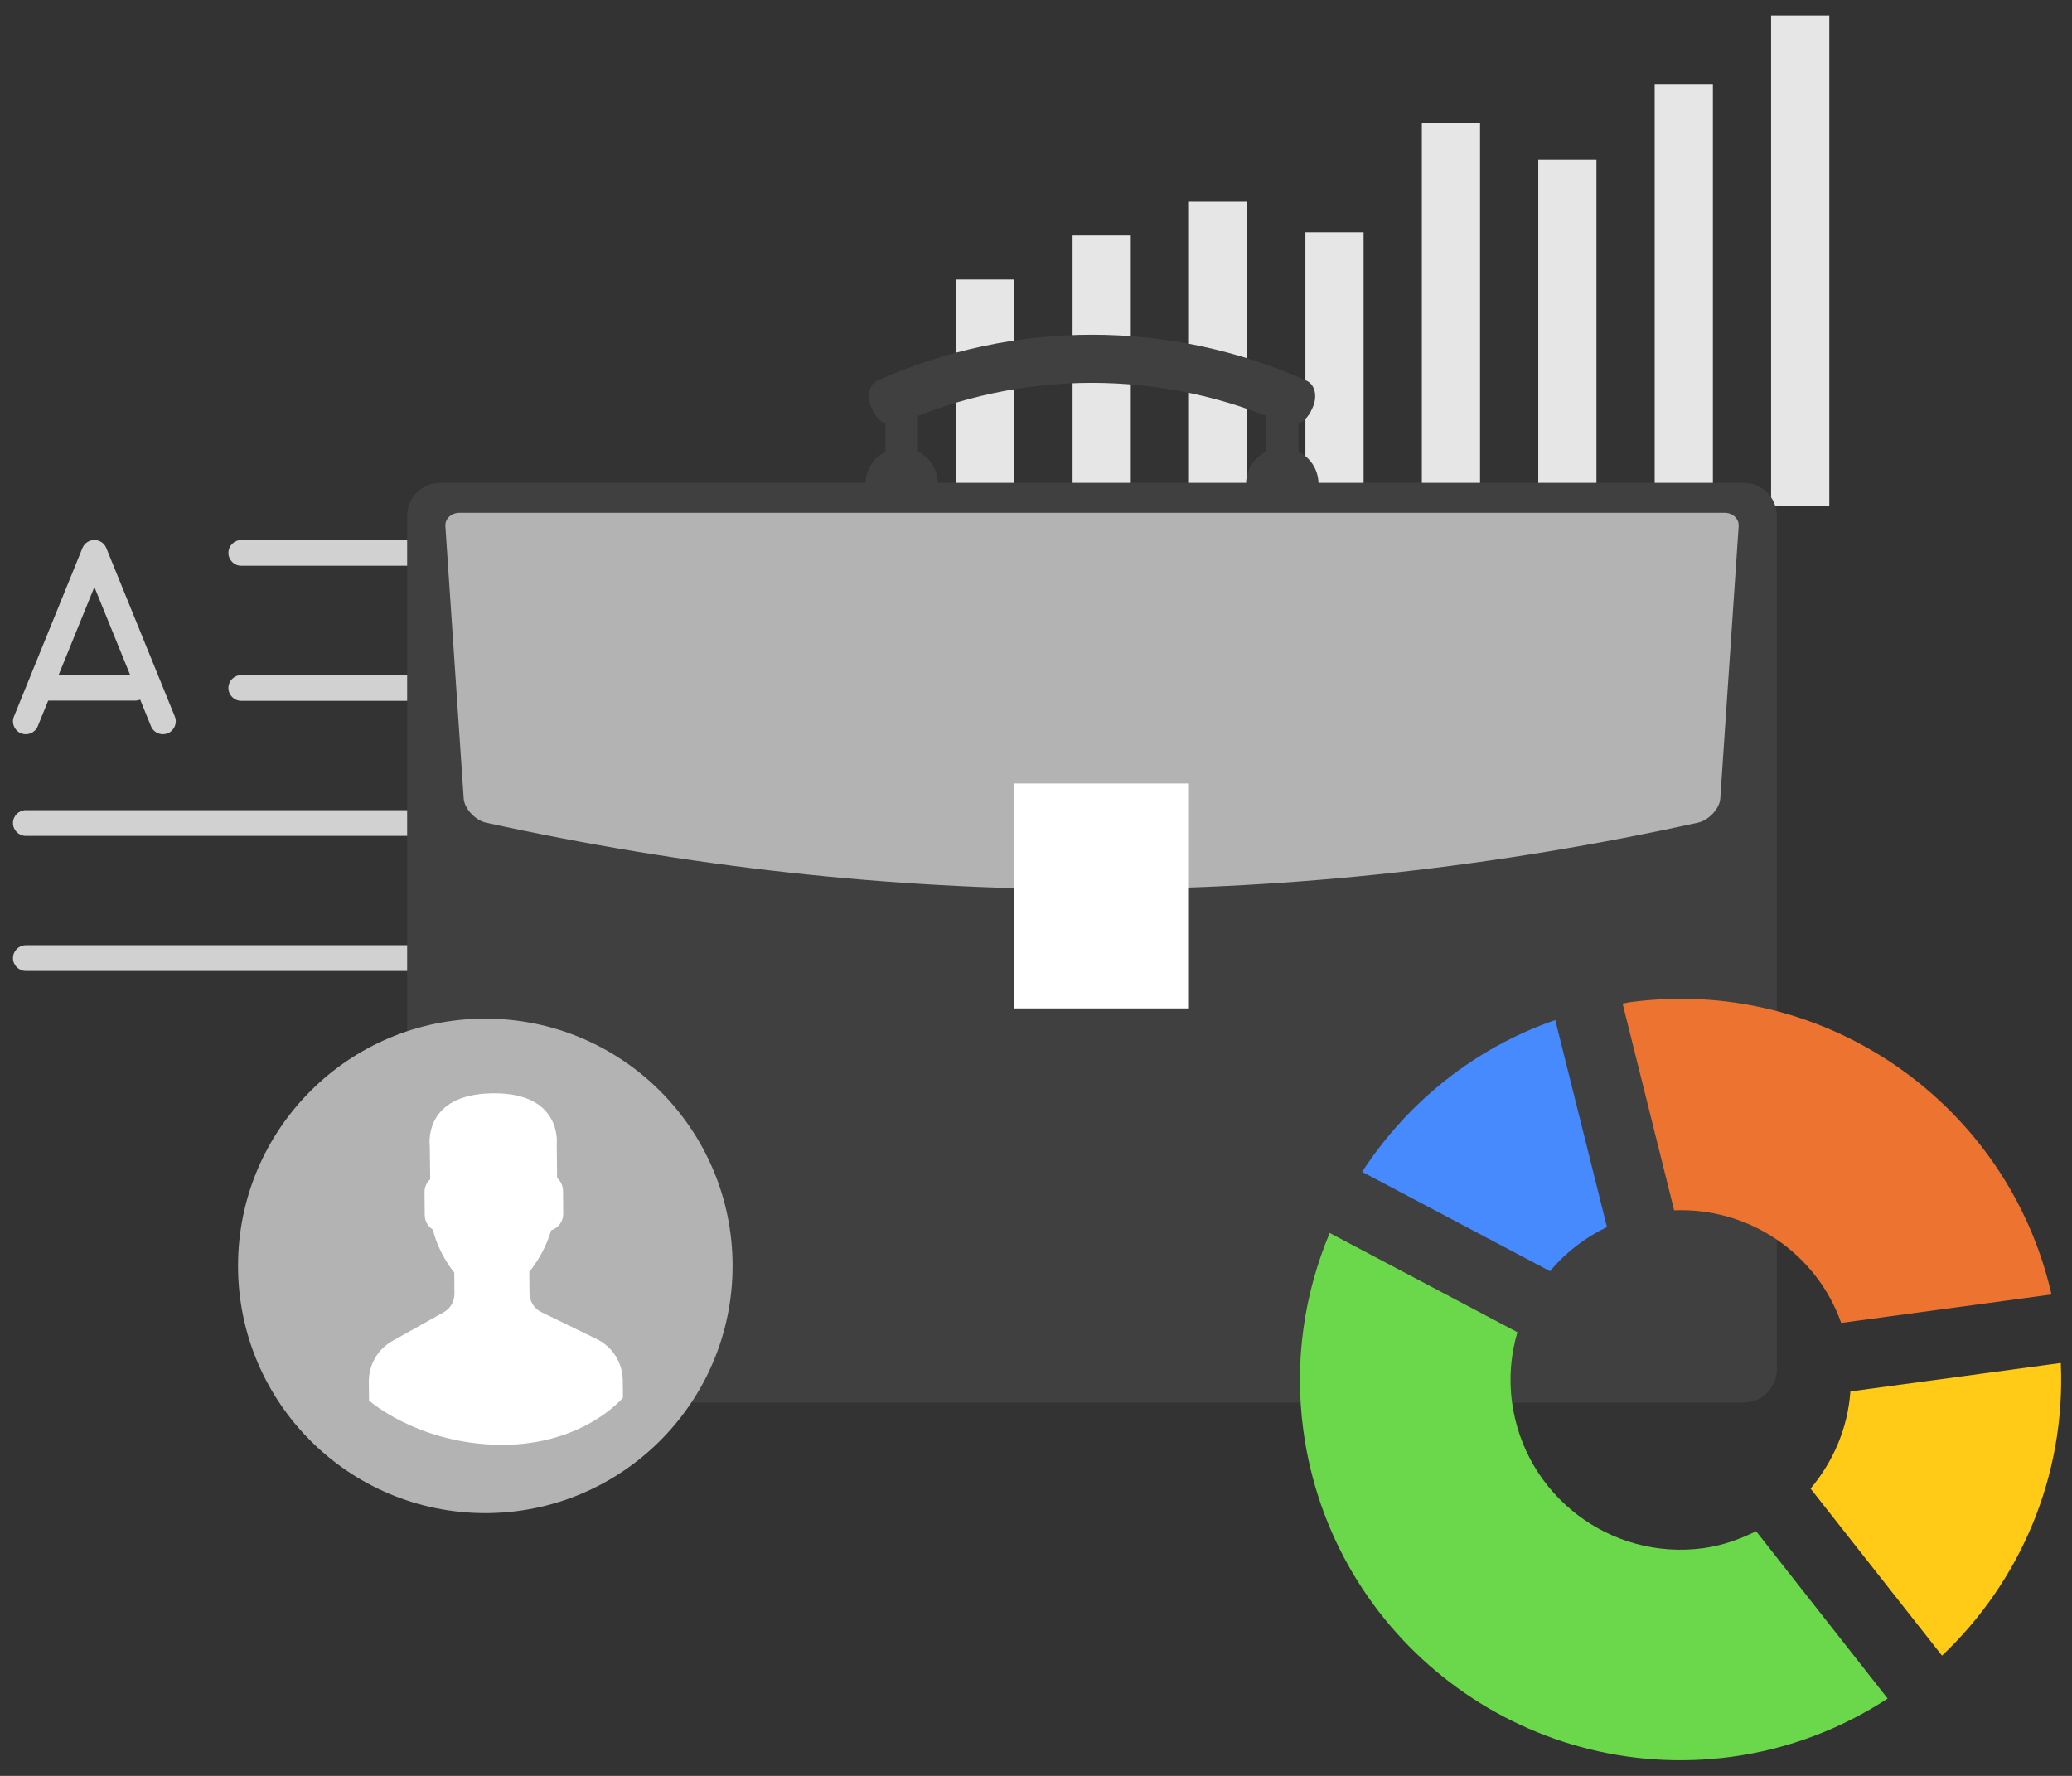 <?xml version="1.0" encoding="UTF-8"?>
<svg id="SVGDoc" width="112" height="96" xmlns="http://www.w3.org/2000/svg" version="1.1" xmlns:xlink="http://www.w3.org/1999/xlink" xmlns:avocode="https://avocode.com/" viewBox="0 0 112 96"><rect x="0" y="0" width="112" height="96" fill="#333333" stroke="none"/><defs><clipPath id="clip-9561e5d8-141e-4fff-9b3e-c04b4017f303"><path d="M0.703,95.154v0v-98.152v0h114.954v0v98.152v0z" ></path></clipPath></defs><desc>Generated with Avocode.</desc><g><g><title>Group 7860</title><g><title>Rectangle 2925</title><path d="M51.682,27.348v0v-12.236v0h3.147v0v12.236v0z" fill="#e6e6e6" fill-opacity="1"></path></g><g><title>Rectangle 2926</title><path d="M57.977,27.348v0v-14.616v0h3.147v0v14.616v0z" fill="#e6e6e6" fill-opacity="1"></path></g><g><title>Rectangle 2927</title><path d="M64.269,27.347v0v-16.439v0h3.147v0v16.439v0z" fill="#e6e6e6" fill-opacity="1"></path></g><g><title>Rectangle 2928</title><path d="M70.563,27.347v0v-14.789v0h3.145v0v14.789v0z" fill="#e6e6e6" fill-opacity="1"></path></g><g><title>Rectangle 2929</title><path d="M76.856,27.347v0v-20.695v0h3.147v0v20.695v0z" fill="#e6e6e6" fill-opacity="1"></path></g><g><title>Rectangle 2930</title><path d="M83.15,27.347v0v-18.714v0h3.145v0v18.714v0z" fill="#e6e6e6" fill-opacity="1"></path></g><g><title>Rectangle 2931</title><path d="M89.442,27.348v0v-22.812v0h3.147v0v22.812v0z" fill="#e6e6e6" fill-opacity="1"></path></g><g><title>Rectangle 2932</title><path d="M95.735,27.347v0v-26.512v0h3.147v0v26.512v0z" fill="#e6e6e6" fill-opacity="1"></path></g><g><title>Group 7859</title><g><title>Group 7858</title><g><title>Rectangle 2946</title></g><g clip-path="url(#clip-9561e5d8-141e-4fff-9b3e-c04b4017f303)"><title>Path 5885</title><path d="M56.558,30.585v0h-43.517c-0.384,0 -0.695,-0.312 -0.695,-0.696c0,-0.384 0.311,-0.694 0.695,-0.694h43.517c0.384,0 0.696,0.309 0.696,0.694c0,0.384 -0.312,0.696 -0.696,0.696" fill="#d1d1d1" fill-opacity="1"></path></g><g clip-path="url(#clip-9561e5d8-141e-4fff-9b3e-c04b4017f303)"><title>Path 5886</title><path d="M56.558,37.886v0h-43.517c-0.384,0 -0.695,-0.312 -0.695,-0.696c0,-0.384 0.311,-0.695 0.695,-0.695h43.517c0.384,0 0.696,0.311 0.696,0.695c0,0.384 -0.312,0.696 -0.696,0.696" fill="#d1d1d1" fill-opacity="1"></path></g><g clip-path="url(#clip-9561e5d8-141e-4fff-9b3e-c04b4017f303)"><title>Path 5887</title><path d="M56.558,45.186v0h-55.161c-0.384,0 -0.695,-0.311 -0.695,-0.696c0,-0.383 0.311,-0.695 0.695,-0.695h55.161c0.384,0 0.696,0.312 0.696,0.695c0,0.386 -0.312,0.696 -0.696,0.696" fill="#d1d1d1" fill-opacity="1"></path></g><g clip-path="url(#clip-9561e5d8-141e-4fff-9b3e-c04b4017f303)"><title>Path 5888</title><path d="M56.558,52.487v0h-55.161c-0.384,0 -0.695,-0.311 -0.695,-0.695c0,-0.383 0.311,-0.695 0.695,-0.695h55.161c0.384,0 0.696,0.312 0.696,0.695c0,0.384 -0.312,0.695 -0.696,0.695" fill="#d1d1d1" fill-opacity="1"></path></g><g clip-path="url(#clip-9561e5d8-141e-4fff-9b3e-c04b4017f303)"><title>Path 5889</title><path d="M8.807,39.692c-0.274,0 -0.535,-0.163 -0.645,-0.432l-3.06,-7.526v0l-3.06,7.524c-0.144,0.356 -0.551,0.527 -0.907,0.383c-0.356,-0.145 -0.527,-0.551 -0.381,-0.905l3.703,-9.11c0.107,-0.262 0.361,-0.432 0.645,-0.432c0.282,0 0.538,0.17 0.643,0.432l3.706,9.108c0.144,0.356 -0.027,0.762 -0.383,0.907c-0.086,0.034 -0.175,0.05 -0.262,0.05" fill="#d1d1d1" fill-opacity="1"></path></g><g clip-path="url(#clip-9561e5d8-141e-4fff-9b3e-c04b4017f303)"><title>Path 5890</title><path d="M7.307,37.873v0h-4.898c-0.384,0 -0.695,-0.312 -0.695,-0.696c0,-0.384 0.311,-0.694 0.695,-0.694h4.898c0.384,0 0.696,0.309 0.696,0.694c0,0.384 -0.312,0.696 -0.696,0.696" fill="#d1d1d1" fill-opacity="1"></path></g><g clip-path="url(#clip-9561e5d8-141e-4fff-9b3e-c04b4017f303)"><title>Path 5893</title><path d="M70.866,22.217c-0.303,0.605 -0.885,0.928 -1.311,0.736c-6.694,-3.009 -14.362,-3.009 -21.057,0c-0.425,0.193 -1.009,-0.13 -1.307,-0.736c-0.024,-0.048 -0.048,-0.092 -0.068,-0.138c-0.304,-0.607 -0.167,-1.285 0.309,-1.5c7.374,-3.312 15.815,-3.312 23.189,0c0.476,0.213 0.612,0.893 0.311,1.5c-0.023,0.046 -0.045,0.091 -0.067,0.138" fill="#404040" fill-opacity="1"></path></g><g clip-path="url(#clip-9561e5d8-141e-4fff-9b3e-c04b4017f303)"><title>Rectangle 2942</title><path d="M47.864,30.019v0v-8.514v0h1.757v0v8.514v0z" fill="#404040" fill-opacity="1"></path></g><g clip-path="url(#clip-9561e5d8-141e-4fff-9b3e-c04b4017f303)"><title>Path 5894</title><path d="M50.702,26.166c0,1.082 -0.876,1.959 -1.961,1.959c-1.081,0 -1.96,-0.877 -1.96,-1.959c0,-1.082 0.88,-1.957 1.96,-1.957c1.086,0 1.961,0.876 1.961,1.957" fill="#404040" fill-opacity="1"></path></g><g clip-path="url(#clip-9561e5d8-141e-4fff-9b3e-c04b4017f303)"><title>Rectangle 2943</title><path d="M68.435,30.019v0v-8.514v0h1.757v0v8.514v0z" fill="#404040" fill-opacity="1"></path></g><g clip-path="url(#clip-9561e5d8-141e-4fff-9b3e-c04b4017f303)"><title>Path 5895</title><path d="M71.273,26.166c0,1.082 -0.877,1.959 -1.96,1.959c-1.085,0 -1.96,-0.877 -1.96,-1.959c0,-1.082 0.876,-1.957 1.96,-1.957c1.083,0 1.96,0.876 1.96,1.957" fill="#404040" fill-opacity="1"></path></g><g clip-path="url(#clip-9561e5d8-141e-4fff-9b3e-c04b4017f303)"><title>Rectangle 2944</title><path d="M23.8,75.819c-0.99,0 -1.792,-0.802 -1.792,-1.792v-46.136c0,-0.989 0.802,-1.791 1.791,-1.791h70.454c0.99,0 1.792,0.802 1.792,1.792v46.134c0,0.99 -0.803,1.793 -1.793,1.793z" fill="#404040" fill-opacity="1"></path></g><g clip-path="url(#clip-9561e5d8-141e-4fff-9b3e-c04b4017f303)"><title>Path 5896</title><path d="M59.028,48.072c-10.942,0 -21.891,-1.214 -32.773,-3.605c-0.571,-0.132 -1.152,-0.76 -1.19,-1.294c-0.333,-4.911 -0.661,-9.818 -0.991,-14.727c-0.027,-0.396 0.312,-0.722 0.762,-0.724h68.394c0.438,0.001 0.779,0.327 0.752,0.724c-0.331,4.908 -0.662,9.816 -0.994,14.727c-0.034,0.532 -0.619,1.165 -1.197,1.295c-10.869,2.39 -21.819,3.604 -32.763,3.604" fill="#b3b3b3" fill-opacity="1"></path></g><g clip-path="url(#clip-9561e5d8-141e-4fff-9b3e-c04b4017f303)"><title>Rectangle 2945</title><path d="M54.829,54.513v0v-12.16v0h9.438v0v12.16v0z" fill="#ffffff" fill-opacity="1"></path></g><g clip-path="url(#clip-9561e5d8-141e-4fff-9b3e-c04b4017f303)"><title>Path 5897</title><path d="M86.863,66.329c-1.204,0.584 -2.244,1.386 -3.077,2.39l-10.158,-5.371c2.433,-3.742 6.06,-6.691 10.44,-8.207z" fill="#478afe" fill-opacity="1"></path></g><g clip-path="url(#clip-9561e5d8-141e-4fff-9b3e-c04b4017f303)"><title>Path 5898</title><path d="M99.523,71.514c-1.325,-3.757 -4.978,-6.246 -9.028,-6.087l-2.787,-11.176c0.13,-0.018 0.252,-0.054 0.384,-0.072c10.633,-1.436 20.461,5.54 22.802,15.798z" fill="#ec7330" fill-opacity="1"></path></g><g clip-path="url(#clip-9561e5d8-141e-4fff-9b3e-c04b4017f303)"><title>Path 5899</title><path d="M97.869,80.47c1.224,-1.459 2.014,-3.274 2.153,-5.253l11.373,-1.538c0.272,6.125 -2.203,11.827 -6.421,15.82z" fill="#ffcb16" fill-opacity="1"></path></g><g clip-path="url(#clip-9561e5d8-141e-4fff-9b3e-c04b4017f303)"><title>Path 5900</title><path d="M82.022,72.016c-0.352,1.196 -0.468,2.475 -0.29,3.789c0.681,5.033 5.309,8.567 10.346,7.885c1.026,-0.14 1.963,-0.481 2.848,-0.915l7.11,9.045c-2.468,1.607 -5.317,2.726 -8.434,3.147c-11.263,1.52 -21.628,-6.377 -23.15,-17.639c-0.509,-3.76 0.052,-7.406 1.423,-10.675z" fill="#6bd84b" fill-opacity="1"></path></g><g clip-path="url(#clip-9561e5d8-141e-4fff-9b3e-c04b4017f303)"><title>Path 5901</title><path d="M39.599,68.43c0,7.38 -5.985,13.365 -13.367,13.365c-7.38,0 -13.365,-5.985 -13.365,-13.365c0,-7.38 5.985,-13.365 13.365,-13.365c7.382,0 13.367,5.985 13.367,13.365" fill="#b3b3b3" fill-opacity="1"></path></g><g clip-path="url(#clip-9561e5d8-141e-4fff-9b3e-c04b4017f303)"><title>Path 5902</title><path d="M33.663,74.612c-0.009,-0.947 -0.557,-1.809 -1.406,-2.225l-2.999,-1.458c-0.383,-0.189 -0.63,-0.58 -0.638,-1.007l-0.009,-1.169c0.079,-0.098 0.175,-0.221 0.274,-0.369c0.403,-0.577 0.705,-1.209 0.907,-1.875c0.383,-0.122 0.658,-0.478 0.653,-0.897l-0.012,-1.249c-0.005,-0.273 -0.126,-0.517 -0.319,-0.687l-0.02,-1.805v0c0,0 0.339,-2.81 -3.459,-2.769c-3.804,0.041 -3.403,2.844 -3.403,2.844v0l0.022,1.805c-0.189,0.172 -0.309,0.419 -0.307,0.692l0.012,1.249c0.005,0.329 0.181,0.616 0.441,0.779c0.326,1.356 1.155,2.324 1.155,2.324v0l0.009,1.14c0.003,0.414 -0.214,0.8 -0.581,1.003l-2.766,1.549c-0.801,0.445 -1.287,1.294 -1.28,2.209l0.011,1.013v0c0,0 2.461,2.198 6.677,2.385c4.765,0.212 7.049,-2.536 7.049,-2.536v0z" fill="#ffffff" fill-opacity="1"></path></g></g></g></g></g></svg>